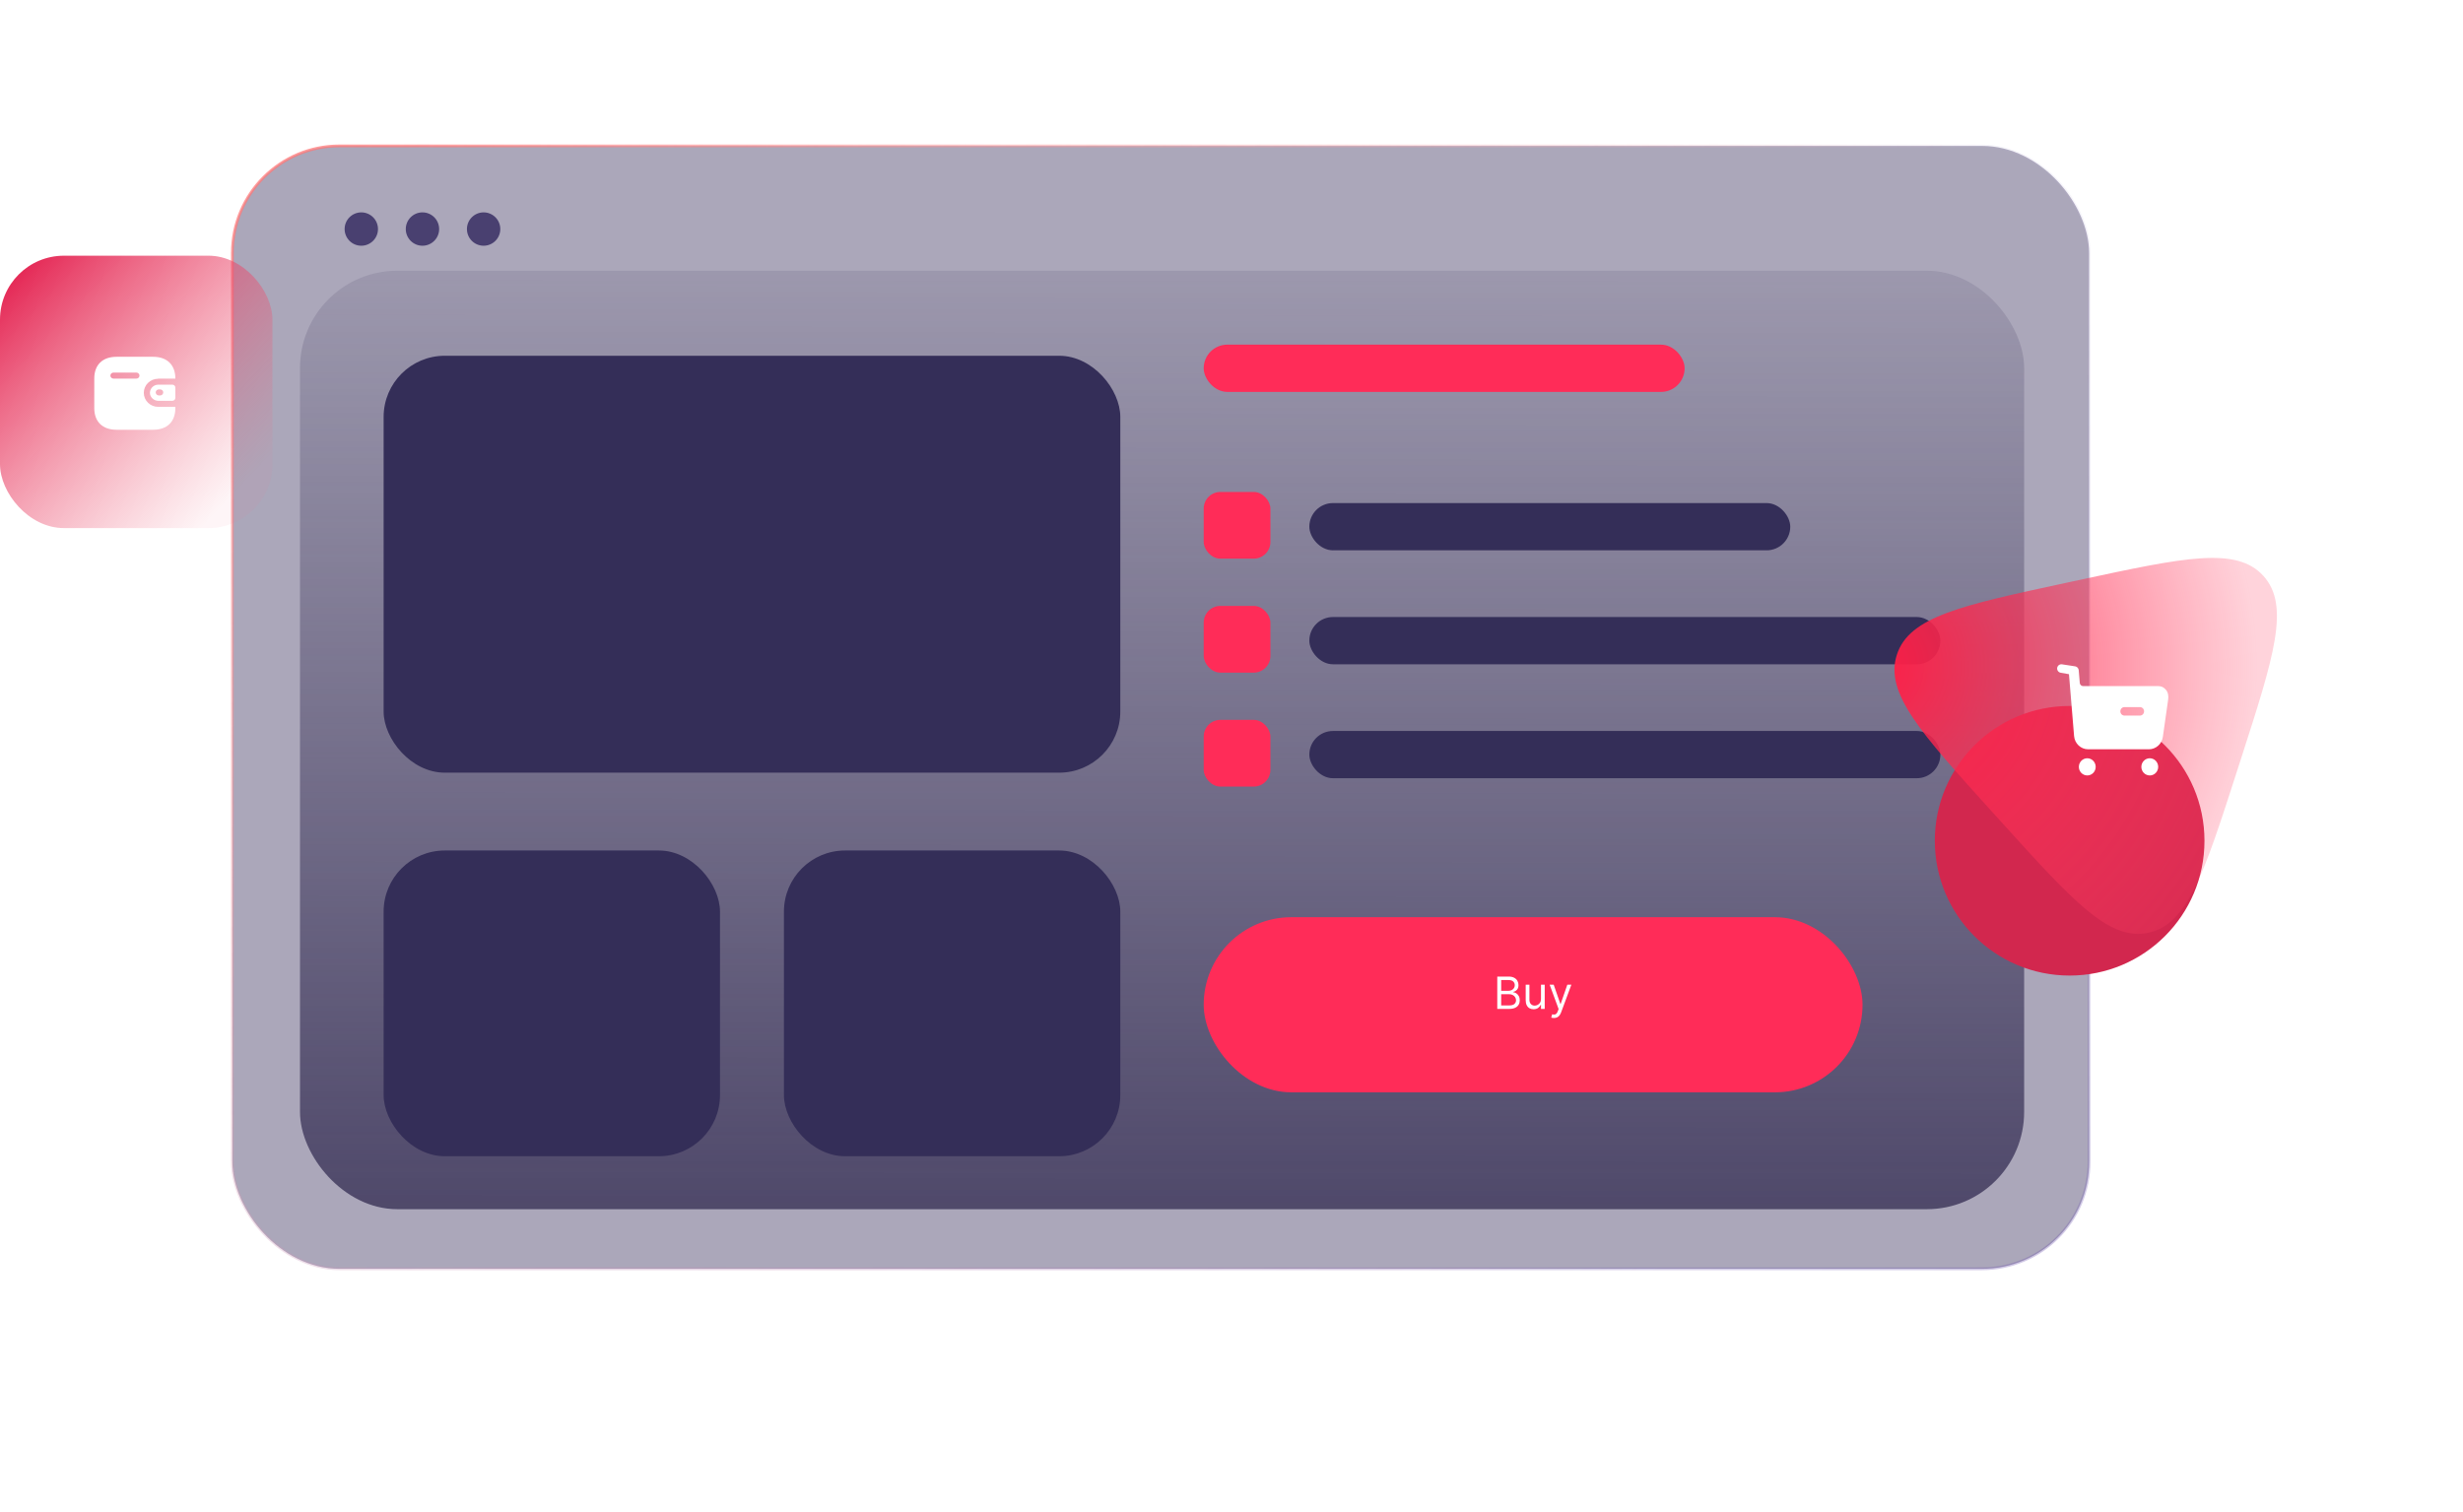 <svg width="886" height="544" viewBox="0 0 886 544" fill="none" xmlns="http://www.w3.org/2000/svg">
<rect x="83.597" y="52.5" width="667.903" height="404" rx="38.5" fill="#372F5C" fill-opacity="0.42"/>
<rect x="83.597" y="52.5" width="667.903" height="404" rx="38.5" stroke="url(#paint0_radial_139_32063)"/>
<rect x="83.597" y="52.5" width="667.903" height="404" rx="38.5" stroke="url(#paint1_linear_139_32063)"/>
<circle cx="129.969" cy="82.412" r="6" fill="#494070"/>
<circle cx="151.969" cy="82.412" r="6" fill="#494070"/>
<circle cx="173.969" cy="82.412" r="6" fill="#494070"/>
<rect x="107.915" y="97.405" width="620.22" height="337.649" rx="35" fill="url(#paint2_linear_139_32063)" fill-opacity="0.76"/>
<g filter="url(#filter0_d_139_32063)">
<rect x="433" y="326" width="237" height="63" rx="31.5" fill="#FF2C58"/>
</g>
<path d="M538.604 363V351.364H542.673C543.483 351.364 544.152 351.504 544.678 351.784C545.205 352.061 545.597 352.434 545.854 352.903C546.112 353.369 546.241 353.886 546.241 354.455C546.241 354.955 546.152 355.367 545.974 355.693C545.799 356.019 545.568 356.277 545.281 356.466C544.996 356.655 544.688 356.795 544.354 356.886V357C544.71 357.023 545.068 357.148 545.428 357.375C545.788 357.602 546.089 357.928 546.332 358.352C546.574 358.777 546.695 359.295 546.695 359.909C546.695 360.492 546.563 361.017 546.298 361.483C546.032 361.949 545.614 362.318 545.042 362.591C544.47 362.864 543.726 363 542.809 363H538.604ZM540.013 361.75H542.809C543.729 361.75 544.383 361.572 544.769 361.216C545.159 360.856 545.354 360.42 545.354 359.909C545.354 359.515 545.254 359.152 545.053 358.818C544.853 358.481 544.567 358.212 544.195 358.011C543.824 357.807 543.385 357.705 542.877 357.705H540.013V361.75ZM540.013 356.477H542.627C543.051 356.477 543.434 356.394 543.775 356.227C544.12 356.061 544.392 355.826 544.593 355.523C544.798 355.22 544.9 354.864 544.9 354.455C544.9 353.943 544.722 353.509 544.366 353.153C544.01 352.794 543.445 352.614 542.673 352.614H540.013V356.477ZM554.329 359.432V354.273H555.67V363H554.329V361.523H554.238C554.033 361.966 553.715 362.343 553.283 362.653C552.852 362.96 552.306 363.114 551.647 363.114C551.102 363.114 550.617 362.994 550.192 362.756C549.768 362.513 549.435 362.15 549.192 361.665C548.95 361.176 548.829 360.561 548.829 359.818V354.273H550.17V359.727C550.17 360.364 550.348 360.871 550.704 361.25C551.064 361.629 551.522 361.818 552.079 361.818C552.412 361.818 552.751 361.733 553.096 361.562C553.444 361.392 553.736 361.131 553.971 360.778C554.21 360.426 554.329 359.977 554.329 359.432ZM558.989 366.273C558.762 366.273 558.559 366.254 558.381 366.216C558.203 366.182 558.08 366.148 558.012 366.114L558.353 364.932C558.679 365.015 558.967 365.045 559.217 365.023C559.467 365 559.688 364.888 559.881 364.688C560.078 364.491 560.258 364.17 560.421 363.727L560.671 363.045L557.444 354.273H558.898L561.308 361.227H561.398L563.808 354.273H565.262L561.558 364.273C561.391 364.723 561.184 365.097 560.938 365.392C560.692 365.691 560.406 365.913 560.08 366.057C559.758 366.201 559.395 366.273 558.989 366.273Z" fill="white"/>
<g filter="url(#filter1_d_139_32063)">
<rect x="138" y="124" width="265" height="150" rx="22" fill="#342E58"/>
</g>
<g filter="url(#filter2_d_139_32063)">
<rect x="138" y="302" width="121" height="110" rx="22" fill="#342E58"/>
</g>
<g filter="url(#filter3_d_139_32063)">
<rect x="282" y="302" width="121" height="110" rx="22" fill="#342E58"/>
</g>
<rect x="433" y="124" width="173" height="17" rx="8.5" fill="#FF2C58"/>
<rect x="471" y="181" width="173" height="17" rx="8.5" fill="#342E58"/>
<rect x="471" y="222" width="227" height="17" rx="8.5" fill="#342E58"/>
<rect x="471" y="263" width="227" height="17" rx="8.5" fill="#342E58"/>
<rect x="433" y="177" width="24" height="24" rx="6" fill="#FF2C58"/>
<rect x="433" y="218" width="24" height="24" rx="6" fill="#FF2C58"/>
<rect x="433" y="259" width="24" height="24" rx="6" fill="#FF2C58"/>
<g filter="url(#filter4_f_139_32063)">
<circle cx="744.5" cy="302.5" r="48.5" fill="#D2274E"/>
</g>
<path d="M716.654 292.131C690.828 263.592 677.915 249.322 682.341 235.584C686.767 221.845 705.581 217.797 743.21 209.701L748.076 208.653C785.705 200.557 804.52 196.508 814.204 207.211C823.889 217.913 817.988 236.231 806.185 272.867L804.659 277.605C792.857 314.24 786.955 332.558 772.844 335.595C758.734 338.631 745.821 324.361 719.994 295.822L716.654 292.131Z" fill="url(#paint3_radial_139_32063)"/>
<g filter="url(#filter5_d_139_32063)">
<path d="M750.853 272.816C752.511 272.816 753.87 274.204 753.87 275.918C753.87 277.612 752.511 279 750.853 279C749.174 279 747.815 277.612 747.815 275.918C747.815 274.204 749.174 272.816 750.853 272.816ZM773.335 272.816C774.994 272.816 776.353 274.204 776.353 275.918C776.353 277.612 774.994 279 773.335 279C771.656 279 770.297 277.612 770.297 275.918C770.297 274.204 771.656 272.816 773.335 272.816ZM741.556 239L741.76 239.017L746.526 239.75C747.206 239.875 747.705 240.444 747.765 241.138L748.145 245.71C748.205 246.365 748.725 246.855 749.364 246.855H776.353C777.572 246.855 778.372 247.284 779.171 248.222C779.97 249.161 780.11 250.508 779.93 251.731L778.032 265.12C777.672 267.694 775.514 269.59 772.976 269.59H751.173C748.515 269.59 746.317 267.51 746.097 264.816L744.258 242.567L741.241 242.036C740.441 241.893 739.882 241.097 740.021 240.281C740.161 239.446 740.941 238.893 741.76 239.017L741.556 239ZM769.778 254.405H764.243C763.403 254.405 762.744 255.078 762.744 255.935C762.744 256.772 763.403 257.466 764.243 257.466H769.778C770.618 257.466 771.277 256.772 771.277 255.935C771.277 255.078 770.618 254.405 769.778 254.405Z" fill="white"/>
</g>
<rect y="92" width="98" height="98" rx="23" fill="url(#paint4_linear_139_32063)"/>
<g filter="url(#filter6_d_139_32063)">
<path d="M55.085 128.375C60.115 128.375 63.083 131.269 63.083 136.223H56.913V136.274C54.049 136.274 51.728 138.537 51.728 141.329C51.728 144.121 54.049 146.385 56.913 146.385H63.083V146.84C63.083 151.731 60.115 154.625 55.085 154.625H41.915C36.885 154.625 33.916 151.731 33.916 146.84V136.16C33.916 131.269 36.885 128.375 41.915 128.375H55.085ZM61.994 138.397C62.596 138.397 63.083 138.873 63.083 139.459V143.149C63.076 143.733 62.593 144.204 61.994 144.211H57.029C55.58 144.23 54.312 143.262 53.983 141.885C53.819 141.031 54.05 140.149 54.615 139.476C55.18 138.803 56.021 138.408 56.913 138.397H61.994ZM57.613 140.103H57.133C56.839 140.1 56.555 140.212 56.346 140.414C56.136 140.615 56.018 140.891 56.018 141.178C56.018 141.78 56.515 142.27 57.133 142.277H57.613C58.228 142.277 58.728 141.791 58.728 141.19C58.728 140.59 58.228 140.103 57.613 140.103ZM49.057 134.05H40.826C40.215 134.05 39.718 134.529 39.711 135.124C39.711 135.726 40.208 136.217 40.826 136.223H49.057C49.673 136.223 50.172 135.737 50.172 135.137C50.172 134.536 49.673 134.05 49.057 134.05Z" fill="white"/>
</g>
<defs>
<filter id="filter0_d_139_32063" x="405" y="302" width="293" height="119" filterUnits="userSpaceOnUse" color-interpolation-filters="sRGB">
<feFlood flood-opacity="0" result="BackgroundImageFix"/>
<feColorMatrix in="SourceAlpha" type="matrix" values="0 0 0 0 0 0 0 0 0 0 0 0 0 0 0 0 0 0 127 0" result="hardAlpha"/>
<feOffset dy="4"/>
<feGaussianBlur stdDeviation="14"/>
<feColorMatrix type="matrix" values="0 0 0 0 0.169 0 0 0 0 0.145 0 0 0 0 0.286 0 0 0 1 0"/>
<feBlend mode="normal" in2="BackgroundImageFix" result="effect1_dropShadow_139_32063"/>
<feBlend mode="normal" in="SourceGraphic" in2="effect1_dropShadow_139_32063" result="shape"/>
</filter>
<filter id="filter1_d_139_32063" x="10" y="0" width="521" height="406" filterUnits="userSpaceOnUse" color-interpolation-filters="sRGB">
<feFlood flood-opacity="0" result="BackgroundImageFix"/>
<feColorMatrix in="SourceAlpha" type="matrix" values="0 0 0 0 0 0 0 0 0 0 0 0 0 0 0 0 0 0 127 0" result="hardAlpha"/>
<feOffset dy="4"/>
<feGaussianBlur stdDeviation="64"/>
<feColorMatrix type="matrix" values="0 0 0 0 0.137 0 0 0 0 0.118 0 0 0 0 0.224 0 0 0 0.65 0"/>
<feBlend mode="normal" in2="BackgroundImageFix" result="effect1_dropShadow_139_32063"/>
<feBlend mode="normal" in="SourceGraphic" in2="effect1_dropShadow_139_32063" result="shape"/>
</filter>
<filter id="filter2_d_139_32063" x="10" y="178" width="377" height="366" filterUnits="userSpaceOnUse" color-interpolation-filters="sRGB">
<feFlood flood-opacity="0" result="BackgroundImageFix"/>
<feColorMatrix in="SourceAlpha" type="matrix" values="0 0 0 0 0 0 0 0 0 0 0 0 0 0 0 0 0 0 127 0" result="hardAlpha"/>
<feOffset dy="4"/>
<feGaussianBlur stdDeviation="64"/>
<feColorMatrix type="matrix" values="0 0 0 0 0.137 0 0 0 0 0.118 0 0 0 0 0.224 0 0 0 0.65 0"/>
<feBlend mode="normal" in2="BackgroundImageFix" result="effect1_dropShadow_139_32063"/>
<feBlend mode="normal" in="SourceGraphic" in2="effect1_dropShadow_139_32063" result="shape"/>
</filter>
<filter id="filter3_d_139_32063" x="154" y="178" width="377" height="366" filterUnits="userSpaceOnUse" color-interpolation-filters="sRGB">
<feFlood flood-opacity="0" result="BackgroundImageFix"/>
<feColorMatrix in="SourceAlpha" type="matrix" values="0 0 0 0 0 0 0 0 0 0 0 0 0 0 0 0 0 0 127 0" result="hardAlpha"/>
<feOffset dy="4"/>
<feGaussianBlur stdDeviation="64"/>
<feColorMatrix type="matrix" values="0 0 0 0 0.137 0 0 0 0 0.118 0 0 0 0 0.224 0 0 0 0.65 0"/>
<feBlend mode="normal" in2="BackgroundImageFix" result="effect1_dropShadow_139_32063"/>
<feBlend mode="normal" in="SourceGraphic" in2="effect1_dropShadow_139_32063" result="shape"/>
</filter>
<filter id="filter4_f_139_32063" x="624" y="182" width="241" height="241" filterUnits="userSpaceOnUse" color-interpolation-filters="sRGB">
<feFlood flood-opacity="0" result="BackgroundImageFix"/>
<feBlend mode="normal" in="SourceGraphic" in2="BackgroundImageFix" result="shape"/>
<feGaussianBlur stdDeviation="36" result="effect1_foregroundBlur_139_32063"/>
</filter>
<filter id="filter5_d_139_32063" x="716" y="215" width="88" height="88" filterUnits="userSpaceOnUse" color-interpolation-filters="sRGB">
<feFlood flood-opacity="0" result="BackgroundImageFix"/>
<feColorMatrix in="SourceAlpha" type="matrix" values="0 0 0 0 0 0 0 0 0 0 0 0 0 0 0 0 0 0 127 0" result="hardAlpha"/>
<feOffset/>
<feGaussianBlur stdDeviation="10"/>
<feColorMatrix type="matrix" values="0 0 0 0 1 0 0 0 0 1 0 0 0 0 1 0 0 0 0.7 0"/>
<feBlend mode="normal" in2="BackgroundImageFix" result="effect1_dropShadow_139_32063"/>
<feBlend mode="normal" in="SourceGraphic" in2="effect1_dropShadow_139_32063" result="shape"/>
</filter>
<filter id="filter6_d_139_32063" x="11" y="104" width="75" height="75" filterUnits="userSpaceOnUse" color-interpolation-filters="sRGB">
<feFlood flood-opacity="0" result="BackgroundImageFix"/>
<feColorMatrix in="SourceAlpha" type="matrix" values="0 0 0 0 0 0 0 0 0 0 0 0 0 0 0 0 0 0 127 0" result="hardAlpha"/>
<feOffset/>
<feGaussianBlur stdDeviation="10"/>
<feColorMatrix type="matrix" values="0 0 0 0 1 0 0 0 0 1 0 0 0 0 1 0 0 0 0.7 0"/>
<feBlend mode="normal" in2="BackgroundImageFix" result="effect1_dropShadow_139_32063"/>
<feBlend mode="normal" in="SourceGraphic" in2="effect1_dropShadow_139_32063" result="shape"/>
</filter>
<radialGradient id="paint0_radial_139_32063" cx="0" cy="0" r="1" gradientUnits="userSpaceOnUse" gradientTransform="translate(26.954 9.261) rotate(24.721) scale(743.744 486.524)">
<stop stop-color="#FF6F6F" stop-opacity="0.86"/>
<stop offset="1" stop-color="#FF9D9D" stop-opacity="0"/>
</radialGradient>
<linearGradient id="paint1_linear_139_32063" x1="918.811" y1="532.263" x2="594.561" y2="-195.685" gradientUnits="userSpaceOnUse">
<stop stop-color="#472A9A" stop-opacity="0.38"/>
<stop offset="1" stop-color="white" stop-opacity="0"/>
</linearGradient>
<linearGradient id="paint2_linear_139_32063" x1="418.501" y1="33.73" x2="418.133" y2="435.054" gradientUnits="userSpaceOnUse">
<stop stop-color="#322B51" stop-opacity="0"/>
<stop offset="1" stop-color="#322B51"/>
</linearGradient>
<radialGradient id="paint3_radial_139_32063" cx="0" cy="0" r="1" gradientUnits="userSpaceOnUse" gradientTransform="translate(672.647 239.775) rotate(-8.582) scale(139.733)">
<stop stop-color="#FF1D45"/>
<stop offset="1" stop-color="#FF4264" stop-opacity="0.23"/>
</radialGradient>
<linearGradient id="paint4_linear_139_32063" x1="4" y1="98.5" x2="91.5" y2="181.5" gradientUnits="userSpaceOnUse">
<stop stop-color="#E42553"/>
<stop offset="0.932" stop-color="#F06A82" stop-opacity="0.068"/>
</linearGradient>
</defs>
</svg>
